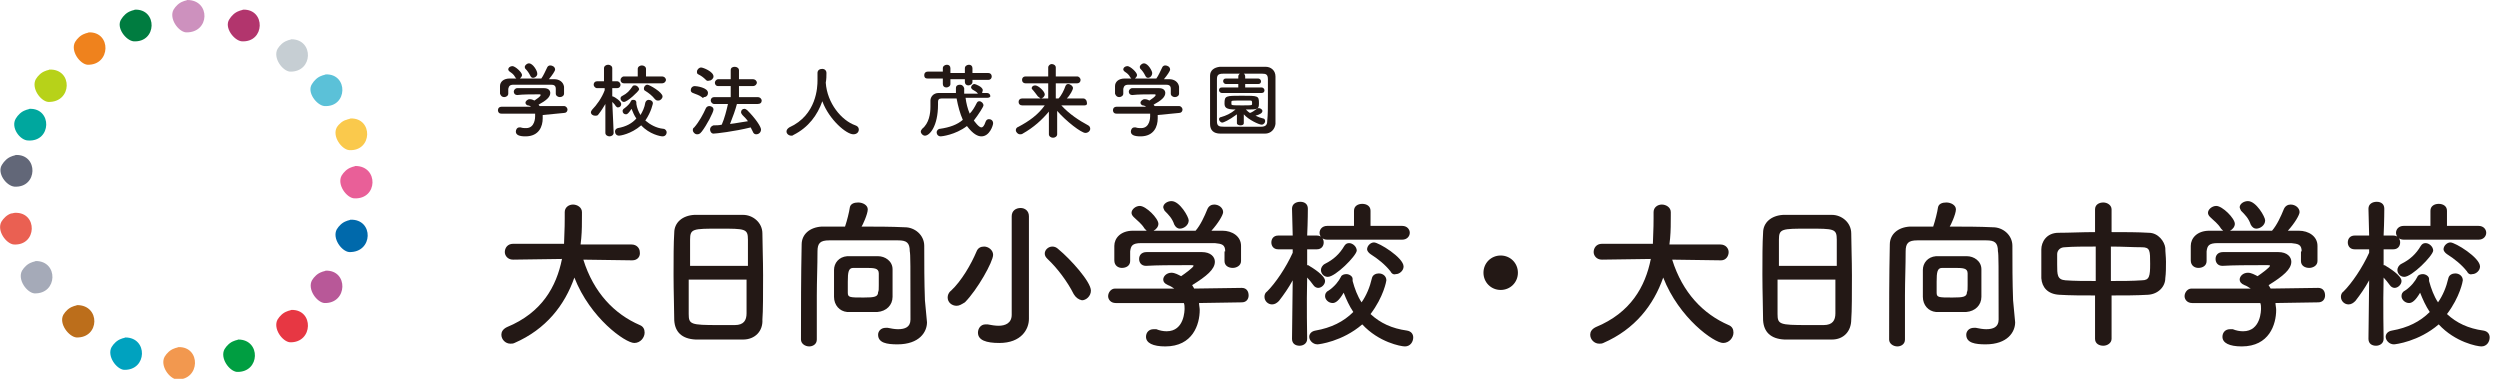 <?xml version="1.0" encoding="utf-8"?>
<!-- Generator: Adobe Illustrator 24.3.0, SVG Export Plug-In . SVG Version: 6.00 Build 0)  -->
<svg version="1.1" id="レイヤー_1" xmlns="http://www.w3.org/2000/svg" xmlns:xlink="http://www.w3.org/1999/xlink" x="0px"
	 y="0px" viewBox="0 0 363 55" style="enable-background:new 0 0 363 55;" xml:space="preserve">
<style type="text/css">
	.st0{fill:#231815;}
	.st1{fill-rule:evenodd;clip-rule:evenodd;fill:#CD91BE;}
	.st2{fill-rule:evenodd;clip-rule:evenodd;fill:#B2356D;}
	.st3{fill-rule:evenodd;clip-rule:evenodd;fill:#C6CED3;}
	.st4{fill-rule:evenodd;clip-rule:evenodd;fill:#5BC1D8;}
	.st5{fill-rule:evenodd;clip-rule:evenodd;fill:#FAC94C;}
	.st6{fill-rule:evenodd;clip-rule:evenodd;fill:#E95F98;}
	.st7{fill-rule:evenodd;clip-rule:evenodd;fill:#0069AB;}
	.st8{fill-rule:evenodd;clip-rule:evenodd;fill:#B85898;}
	.st9{fill-rule:evenodd;clip-rule:evenodd;fill:#E73743;}
	.st10{fill-rule:evenodd;clip-rule:evenodd;fill:#009E41;}
	.st11{fill-rule:evenodd;clip-rule:evenodd;fill:#F2984F;}
	.st12{fill-rule:evenodd;clip-rule:evenodd;fill:#00A2BF;}
	.st13{fill-rule:evenodd;clip-rule:evenodd;fill:#BC6E1B;}
	.st14{fill-rule:evenodd;clip-rule:evenodd;fill:#A5AAB8;}
	.st15{fill-rule:evenodd;clip-rule:evenodd;fill:#EA6052;}
	.st16{fill-rule:evenodd;clip-rule:evenodd;fill:#626778;}
	.st17{fill-rule:evenodd;clip-rule:evenodd;fill:#00A79E;}
	.st18{fill-rule:evenodd;clip-rule:evenodd;fill:#B7D219;}
	.st19{fill-rule:evenodd;clip-rule:evenodd;fill:#EF821D;}
	.st20{fill-rule:evenodd;clip-rule:evenodd;fill:#007C40;}
</style>
<g>
	<g>
		<path class="st0" d="M78.8,16.7c0,0.2,0,0.3,0,0.5c0,1.1-0.5,2.6-2.5,2.6c-0.9,0-1.4-0.2-1.4-0.7c0-0.3,0.2-0.6,0.5-0.6
			c0.1,0,0.1,0,0.2,0c0.3,0.1,0.5,0.1,0.8,0.1c1.3,0,1.3-1.6,1.3-1.7c0-0.1,0-0.3,0-0.4l-4.9,0c-0.4,0-0.5-0.3-0.5-0.5
			c0-0.3,0.2-0.5,0.5-0.5l4.3,0c-0.1-0.1-0.3-0.2-0.5-0.2c-0.2-0.1-0.3-0.2-0.3-0.4c0-0.2,0.3-0.5,0.6-0.5c0.3,0,0.5,0.1,0.7,0.2
			c0.3-0.2,0.9-0.6,0.9-0.8c0,0,0-0.1-0.1-0.1c-0.1,0-0.3,0-0.6,0c-0.7,0-1.9,0-2.7,0.1c0,0,0,0,0,0c-0.3,0-0.5-0.2-0.5-0.5
			c0-0.2,0.2-0.5,0.5-0.5c0.5,0,1.1,0,1.7,0c0.9,0,1.7,0,2.2,0c0.7,0,0.9,0.4,0.9,0.7c0,0.6-0.6,1.1-1.7,1.7
			c0.1,0.1,0.1,0.2,0.2,0.2l3.5,0c0.3,0,0.5,0.3,0.5,0.5c0,0.3-0.2,0.5-0.5,0.5L78.8,16.7z M80.7,12.9c0-0.5-0.3-0.6-0.7-0.6
			c-0.9,0-2,0-3,0c-0.8,0-1.6,0-2.4,0c-0.6,0-0.7,0.2-0.8,0.6c0,0,0,0,0,0.7v0c0,0.3-0.3,0.5-0.6,0.5c-0.3,0-0.5-0.2-0.6-0.5
			c0-0.2,0-0.3,0-0.5c0-0.2,0-0.4,0-0.6c0-0.6,0.5-1.1,1.4-1.1l1,0c-0.1,0-0.1-0.1-0.2-0.2c-0.2-0.4-0.5-0.6-0.8-0.8
			c-0.1-0.1-0.2-0.2-0.2-0.3c0-0.3,0.3-0.5,0.6-0.5c0.4,0,1.4,0.9,1.4,1.3c0,0.2-0.2,0.4-0.3,0.5c1,0,2,0,3.1,0
			c0.3-0.4,0.6-1.1,0.8-1.5c0.1-0.3,0.3-0.4,0.5-0.4c0.3,0,0.7,0.2,0.7,0.6c0,0.2-0.4,0.8-0.9,1.4c0.3,0,0.5,0,0.8,0
			c0.7,0,1.3,0.4,1.4,1.1c0,0.2,0,0.4,0,0.6c0,0.2,0,0.3,0,0.4c0,0.3-0.3,0.5-0.6,0.5c-0.3,0-0.6-0.2-0.6-0.5c0,0,0,0,0,0V12.9z
			 M77.4,11.3c-0.2,0-0.3-0.1-0.4-0.3c-0.2-0.4-0.4-0.7-0.7-1c-0.1-0.1-0.1-0.2-0.1-0.3c0-0.2,0.3-0.5,0.6-0.5
			c0.6,0,1.2,1.1,1.2,1.4C78.1,11,77.7,11.3,77.4,11.3z"/>
		<path class="st0" d="M89.1,19.3c0,0.3-0.3,0.5-0.6,0.5c-0.3,0-0.6-0.2-0.6-0.5v0l0-4.2c-0.3,0.5-0.6,1-1,1.5
			c-0.1,0.2-0.3,0.2-0.5,0.2c-0.3,0-0.6-0.2-0.6-0.5c0-0.1,0.1-0.3,0.2-0.4c0.6-0.6,1.4-1.7,1.8-2.8v-0.3l-1.1,0h0
			c-0.3,0-0.5-0.3-0.5-0.5c0-0.3,0.2-0.5,0.5-0.5h1l0-1.9v0c0-0.3,0.3-0.5,0.6-0.5c0.3,0,0.6,0.2,0.6,0.5v0c0,0,0,0.9,0,1.9h0.7
			c0.3,0,0.5,0.3,0.5,0.5c0,0.3-0.2,0.5-0.5,0.5c0,0,0,0,0,0l-0.7,0c0,0.4,0,0.8,0,1.2c0,0,0.1,0,0.1,0c0.3,0.1,1.2,0.7,1.2,1.1
			c0,0.3-0.2,0.5-0.5,0.5c-0.1,0-0.2-0.1-0.3-0.2c-0.1-0.2-0.3-0.4-0.5-0.6C89,16.7,89.1,19.3,89.1,19.3L89.1,19.3z M89.9,19.7
			c-0.4,0-0.6-0.3-0.6-0.6c0-0.2,0.1-0.4,0.4-0.5c1.2-0.2,2.1-0.7,2.7-1.4c-0.3-0.4-0.5-0.9-0.7-1.4c-0.4,0.6-0.6,0.8-0.8,0.8
			c-0.3,0-0.5-0.2-0.5-0.5c0-0.1,0.1-0.3,0.3-0.4c0.4-0.3,0.8-0.7,0.9-1c0.1-0.2,0.2-0.2,0.4-0.2c0.2,0,0.4,0.1,0.4,0.4
			c0,0,0,0.1,0,0.1c0,0,0,0,0,0.1c0.1,0.6,0.3,1.1,0.6,1.6c0.3-0.5,0.6-1.1,0.7-1.8c0.1-0.3,0.3-0.4,0.5-0.4c0.3,0,0.6,0.2,0.6,0.5
			c0,0-0.2,1.2-1.1,2.5c0.7,0.6,1.6,1.1,2.6,1.2c0.3,0,0.5,0.3,0.5,0.5c0,0.3-0.2,0.6-0.6,0.6c-0.3,0-1.9-0.3-3.1-1.6
			C91.6,19.5,90,19.7,89.9,19.7z M90.6,12.1c-0.3,0-0.5-0.2-0.5-0.5c0-0.2,0.2-0.5,0.5-0.5l2,0l0-1.1c0-0.3,0.3-0.5,0.6-0.5
			c0.3,0,0.6,0.2,0.6,0.5l0,1.1l2.3,0c0.4,0,0.6,0.3,0.6,0.5c0,0.2-0.2,0.5-0.6,0.5H90.6z M90.6,14.8c-0.3,0-0.5-0.3-0.5-0.5
			c0-0.2,0.1-0.3,0.3-0.4c0.6-0.3,1-0.7,1.4-1.3c0.1-0.2,0.2-0.2,0.4-0.2c0.3,0,0.6,0.3,0.6,0.6C92.7,13.3,91.1,14.8,90.6,14.8z
			 M95.1,14.4c-0.4-0.5-0.9-0.9-1.4-1.2c-0.2-0.1-0.2-0.2-0.2-0.4c0-0.2,0.2-0.5,0.5-0.5c0.3,0,2.2,1.1,2.2,1.7
			c0,0.3-0.3,0.6-0.6,0.6C95.4,14.6,95.3,14.6,95.1,14.4z"/>
		<path class="st0" d="M101.9,14.1c-0.4-0.3-0.8-0.4-1.3-0.6c-0.2-0.1-0.3-0.2-0.3-0.4c0-0.3,0.2-0.6,0.6-0.6c0.2,0,1.9,0.2,1.9,1
			c0,0.3-0.2,0.6-0.6,0.6C102.1,14.3,102,14.2,101.9,14.1z M101.2,19.5c-0.3,0-0.6-0.3-0.6-0.6c0-0.1,0-0.3,0.2-0.4
			c0.7-0.8,1.3-1.9,1.7-2.8c0.1-0.2,0.3-0.3,0.5-0.3c0.3,0,0.6,0.2,0.6,0.5c0,0.4-1,2.3-1.7,3.2C101.6,19.5,101.4,19.5,101.2,19.5z
			 M102.5,11.6c-0.4-0.4-0.7-0.6-1.1-0.8c-0.2-0.1-0.2-0.2-0.2-0.4c0-0.3,0.3-0.6,0.6-0.6c0.3,0,1.8,0.6,1.8,1.3
			c0,0.3-0.3,0.6-0.6,0.6C102.7,11.8,102.6,11.7,102.5,11.6z M107,15.1c-0.2,0.8-0.6,1.9-1,2.9c0.9-0.1,1.8-0.3,2.6-0.4
			c-0.2-0.3-0.5-0.6-0.8-0.9c-0.1-0.1-0.2-0.3-0.2-0.4c0-0.3,0.2-0.5,0.5-0.5c0.1,0,0.3,0.1,0.4,0.2c1.2,1.2,2,2.4,2,2.8
			c0,0.4-0.3,0.7-0.7,0.7c-0.2,0-0.4-0.1-0.5-0.4c-0.1-0.2-0.2-0.4-0.3-0.6c-2.4,0.6-5.1,0.9-5.4,0.9c-0.3,0-0.5-0.3-0.5-0.6
			c0-0.3,0.2-0.5,0.5-0.6c0.4,0,0.8,0,1.2-0.1c0.4-0.9,0.7-2.1,0.9-3h-2c-0.3,0-0.5-0.3-0.5-0.5c0-0.3,0.2-0.5,0.5-0.5l2.4,0l0-1.6
			l-1.8,0c-0.4,0-0.5-0.3-0.5-0.5c0-0.2,0.2-0.5,0.5-0.5l1.8,0v-1.3c0-0.4,0.3-0.5,0.6-0.5c0.3,0,0.6,0.2,0.6,0.5v1.3l2,0
			c0.4,0,0.6,0.3,0.6,0.5c0,0.2-0.2,0.5-0.6,0.5l-2,0v1.6l2.7,0c0.4,0,0.6,0.3,0.6,0.5c0,0.3-0.2,0.5-0.6,0.5H107z"/>
		<path class="st0" d="M119.9,12C119.9,12,119.9,12.1,119.9,12c0.2,3,2.3,5.5,4.3,6.2c0.3,0.1,0.5,0.3,0.5,0.6
			c0,0.4-0.3,0.7-0.8,0.7c-1,0-3.5-2.1-4.5-4.8c-0.7,2-2,3.8-4.2,4.9c-0.1,0.1-0.2,0.1-0.3,0.1c-0.4,0-0.7-0.3-0.7-0.6
			c0-0.2,0.1-0.4,0.4-0.6c4-1.8,4.1-5.9,4.1-6.8c0-0.4,0-0.8,0-1.1c0,0,0,0,0,0c0-0.4,0.3-0.6,0.7-0.6c0.3,0,0.6,0.2,0.6,0.6
			C120,11,120,11.5,119.9,12L119.9,12z"/>
		<path class="st0" d="M143.4,14.2c-1.1,0-2.2,0-3.2,0c0.1,0.8,0.3,1.6,0.6,2.3c0.4-0.4,0.7-0.9,1-1.5c0.1-0.2,0.2-0.3,0.4-0.3
			c0.3,0,0.6,0.3,0.6,0.6c0,0.2-0.7,1.3-1.4,2.2c0.1,0.1,0.7,1,1.1,1c0.2,0,0.4-0.2,0.6-0.8c0.1-0.3,0.3-0.4,0.5-0.4
			c0.3,0,0.6,0.2,0.6,0.6c0,0.3-0.5,1.9-1.7,1.9c-0.5,0-1.2-0.3-2.1-1.5c-1.7,1.3-3.7,1.5-3.8,1.5c-0.4,0-0.6-0.3-0.6-0.6
			c0-0.2,0.2-0.5,0.5-0.5c1.4-0.2,2.5-0.6,3.3-1.3c-0.4-0.9-0.7-2-0.9-3.1c-0.8,0-1.5,0-2.2,0c-0.4,0-0.5,0.2-0.5,0.5
			c0,0.1,0,0.2,0,0.4c0,3.1-1.2,4.5-1.9,4.5c-0.3,0-0.6-0.3-0.6-0.6c0-0.1,0.1-0.3,0.2-0.4c1-0.8,1.2-2.2,1.2-3.2c0-0.4,0-0.7,0-0.9
			c0,0,0,0,0,0c0-0.5,0.4-1.1,1.2-1.1c0.8,0,1.6,0,2.5,0c0-0.2,0-0.6,0-0.7c0-0.4,0.3-0.5,0.6-0.5c0.3,0,0.5,0.2,0.6,0.5
			c0,0.2,0,0.5,0,0.8c0.7,0,1.4,0,2,0c-0.2-0.3-0.5-0.4-0.8-0.6c-0.1-0.1-0.2-0.2-0.2-0.3c0-0.2,0.2-0.5,0.5-0.5
			c0.1,0,1.2,0.4,1.2,0.9c0,0.1-0.1,0.3-0.1,0.4h0.7c0.3,0,0.5,0.2,0.5,0.5C143.8,14,143.7,14.2,143.4,14.2L143.4,14.2z M141.2,11.5
			v0.4c0,0.3-0.3,0.5-0.6,0.5c-0.3,0-0.5-0.2-0.5-0.5v-0.4H138v0.7c0,0.3-0.3,0.5-0.6,0.5c-0.3,0-0.5-0.2-0.5-0.5v-0.8h-2.2
			c-0.4,0-0.5-0.2-0.5-0.5c0-0.3,0.2-0.5,0.5-0.5h2.2V9.9c0-0.3,0.3-0.5,0.6-0.5c0.3,0,0.5,0.2,0.5,0.5v0.7h2.1V9.9
			c0-0.3,0.3-0.5,0.6-0.5c0.3,0,0.5,0.2,0.5,0.5v0.7h2.3c0.3,0,0.5,0.2,0.5,0.5c0,0.3-0.2,0.5-0.5,0.5H141.2z"/>
		<path class="st0" d="M157.5,15.3l-3.4,0c1.2,1.3,2.6,2.2,3.9,2.9c0.2,0.1,0.3,0.3,0.3,0.5c0,0.3-0.3,0.6-0.7,0.6
			c-0.6,0-2.8-1.7-4.1-3.2c0,1.1,0,2.2,0,3.4c0,0.3-0.3,0.5-0.6,0.5c-0.3,0-0.6-0.2-0.6-0.5v0l0-3.3c-1,1.2-2.2,2.3-3.8,3.2
			c-0.1,0.1-0.3,0.1-0.4,0.1c-0.3,0-0.6-0.3-0.6-0.6c0-0.2,0.1-0.4,0.4-0.5c1.5-0.8,2.8-1.7,3.8-3.1l-3.3,0h0
			c-0.3,0-0.5-0.2-0.5-0.5c0-0.3,0.2-0.5,0.5-0.5l3.8,0l0-2.2h-3.3c-0.3,0-0.5-0.2-0.5-0.5c0-0.3,0.2-0.5,0.5-0.5h3.3l0-1.3
			c0-0.3,0.3-0.5,0.5-0.5c0.3,0,0.6,0.2,0.6,0.5c0,0.4,0,0.9,0,1.3h3.1c0.3,0,0.5,0.3,0.5,0.5c0,0.3-0.2,0.5-0.5,0.5h-3.1
			c0,0.8,0,1.5,0,2.2h0.4c0.4-0.4,0.8-1.2,1-1.8c0.1-0.2,0.2-0.3,0.4-0.3c0.3,0,0.7,0.3,0.7,0.6c0,0.2-0.4,1-0.9,1.5l2.4,0
			c0.3,0,0.5,0.3,0.5,0.5C157.9,15.1,157.8,15.3,157.5,15.3L157.5,15.3z M150.7,14c-0.3-0.4-0.6-0.8-0.7-0.9
			c-0.1-0.1-0.2-0.2-0.2-0.3c0-0.2,0.2-0.4,0.5-0.4c0.5,0,1.4,0.9,1.4,1.3c0,0.3-0.3,0.6-0.6,0.6C151,14.2,150.8,14.1,150.7,14z"/>
		<path class="st0" d="M168.1,16.7c0,0.2,0,0.3,0,0.5c0,1.1-0.5,2.6-2.5,2.6c-0.9,0-1.4-0.2-1.4-0.7c0-0.3,0.2-0.6,0.5-0.6
			c0.1,0,0.1,0,0.2,0c0.3,0.1,0.5,0.1,0.8,0.1c1.3,0,1.3-1.6,1.3-1.7c0-0.1,0-0.3,0-0.4l-4.9,0c-0.4,0-0.5-0.3-0.5-0.5
			c0-0.3,0.2-0.5,0.5-0.5l4.3,0c-0.1-0.1-0.3-0.2-0.5-0.2c-0.2-0.1-0.3-0.2-0.3-0.4c0-0.2,0.3-0.5,0.6-0.5c0.3,0,0.5,0.1,0.7,0.2
			c0.3-0.2,0.9-0.6,0.9-0.8c0,0,0-0.1-0.1-0.1c-0.1,0-0.3,0-0.6,0c-0.7,0-1.9,0-2.7,0.1c0,0,0,0,0,0c-0.3,0-0.5-0.2-0.5-0.5
			c0-0.2,0.2-0.5,0.5-0.5c0.5,0,1.1,0,1.7,0c0.9,0,1.7,0,2.2,0c0.7,0,0.9,0.4,0.9,0.7c0,0.6-0.6,1.1-1.7,1.7
			c0.1,0.1,0.1,0.2,0.2,0.2l3.5,0c0.3,0,0.5,0.3,0.5,0.5c0,0.3-0.2,0.5-0.5,0.5L168.1,16.7z M170,12.9c0-0.5-0.3-0.6-0.7-0.6
			c-0.9,0-2,0-3,0c-0.8,0-1.6,0-2.4,0c-0.6,0-0.7,0.2-0.8,0.6c0,0,0,0,0,0.7v0c0,0.3-0.3,0.5-0.6,0.5c-0.3,0-0.5-0.2-0.6-0.5
			c0-0.2,0-0.3,0-0.5c0-0.2,0-0.4,0-0.6c0-0.6,0.5-1.1,1.4-1.1l1,0c-0.1,0-0.1-0.1-0.2-0.2c-0.2-0.4-0.5-0.6-0.8-0.8
			c-0.1-0.1-0.2-0.2-0.2-0.3c0-0.3,0.3-0.5,0.6-0.5c0.4,0,1.4,0.9,1.4,1.3c0,0.2-0.2,0.4-0.3,0.5c1,0,2,0,3.1,0
			c0.3-0.4,0.6-1.1,0.8-1.5c0.1-0.3,0.3-0.4,0.5-0.4c0.3,0,0.7,0.2,0.7,0.6c0,0.2-0.4,0.8-0.9,1.4c0.3,0,0.5,0,0.8,0
			c0.7,0,1.3,0.4,1.4,1.1c0,0.2,0,0.4,0,0.6c0,0.2,0,0.3,0,0.4c0,0.3-0.3,0.5-0.6,0.5c-0.3,0-0.6-0.2-0.6-0.5c0,0,0,0,0,0V12.9z
			 M166.7,11.3c-0.2,0-0.3-0.1-0.4-0.3c-0.2-0.4-0.4-0.7-0.7-1c-0.1-0.1-0.1-0.2-0.1-0.3c0-0.2,0.3-0.5,0.6-0.5
			c0.6,0,1.2,1.1,1.2,1.4C167.3,11,167,11.3,166.7,11.3z"/>
		<path class="st0" d="M183.7,19.4c-1,0-2.1,0-3.2,0s-2.2,0-3.3,0c-1,0-1.5-0.5-1.5-1.4c0-0.9,0-2,0-3.1c0-1.4,0-2.8,0-3.9
			c0-0.8,0.6-1.2,1.4-1.3c1,0,2.1,0,3.3,0c1.1,0,2.3,0,3.4,0c0.7,0,1.4,0.5,1.4,1.4c0,1.2,0,2.6,0,3.9c0,1.1,0,2.1,0,3
			C185.1,18.8,184.5,19.4,183.7,19.4z M184.1,14.5c0-1.1,0-2.1,0-3c0-0.7-0.3-0.8-0.8-0.8c-0.9,0-1.9,0-2.9,0c-1,0-1.9,0-2.8,0
			c-0.7,0-0.9,0.2-0.9,0.8c0,0.9,0,2,0,3.1c0,1.1,0,2.1,0,3c0,0.7,0.3,0.8,1,0.8c0.8,0,1.7,0,2.6,0c0.9,0,1.9,0,2.8,0
			c0.7,0,0.9-0.3,0.9-0.8C184.1,16.6,184.1,15.6,184.1,14.5z M179.6,16.6c-1.2,0.9-2,1.2-2.1,1.2c-0.3,0-0.5-0.3-0.5-0.5
			c0-0.1,0.1-0.3,0.3-0.3c0.7-0.2,1.4-0.5,2.1-1.1c-1.4,0-1.6-0.3-1.6-0.9c0-1.1,0.2-1.1,2.5-1.1c2.4,0,2.5,0,2.5,1.1
			c0,0.9-0.2,0.9-1.9,0.9c0.2,0.2,0.4,0.4,0.6,0.5c0.3-0.1,0.6-0.3,1-0.6c0.1-0.1,0.2-0.1,0.3-0.1c0.2,0,0.5,0.2,0.5,0.4
			c0,0.3-0.3,0.5-1,0.7c0.4,0.2,0.7,0.3,1.1,0.4c0.2,0,0.3,0.2,0.3,0.4c0,0.2-0.2,0.5-0.5,0.5c-0.4,0-1.9-0.7-2.6-1.5l0,1.3
			c0,0.2-0.2,0.3-0.5,0.3c-0.2,0-0.5-0.1-0.5-0.3c0,0,0,0,0,0L179.6,16.6z M177.4,13.5c-0.2,0-0.4-0.2-0.4-0.4
			c0-0.2,0.1-0.4,0.4-0.4h2.4v-0.5H178c-0.2,0-0.4-0.2-0.4-0.4c0-0.2,0.1-0.4,0.4-0.4h1.8v-0.3c0-0.3,0.3-0.5,0.5-0.5
			c0.3,0,0.5,0.2,0.5,0.5v0.3h1.9c0.2,0,0.4,0.2,0.4,0.4c0,0.2-0.1,0.4-0.4,0.4h-1.9v0.5h2.4c0.2,0,0.4,0.2,0.4,0.4
			c0,0.2-0.1,0.4-0.4,0.4H177.4z M178.8,15.1c0,0.2,0.2,0.2,1.6,0.2c1.3,0,1.4,0,1.4-0.2c0,0,0-0.1,0-0.2c0-0.3-0.1-0.3-0.3-0.3
			c-0.4,0-0.9,0-1.4,0c-1.2,0-1.3,0-1.3,0.2C178.8,14.7,178.8,14.7,178.8,15.1z"/>
	</g>
	<g>
		<path class="st0" d="M91.8,37.8l-7.1-0.1c1.5,4.8,4.5,7.9,8.2,9.5c0.5,0.2,0.7,0.6,0.7,1.1c0,0.7-0.6,1.5-1.5,1.5
			c-1.3,0-6.4-3.6-8.7-9.5c-1.4,4-4.1,7.5-8.7,9.5c-0.2,0.1-0.4,0.1-0.6,0.1c-0.7,0-1.3-0.6-1.3-1.3c0-0.4,0.2-0.8,0.8-1.1
			c5.1-2.1,7.2-5.9,8-9.9l-7.1,0.1h0c-0.8,0-1.2-0.6-1.2-1.1c0-0.6,0.4-1.2,1.2-1.2h7.4c0.1-2.1,0.1-3.5,0.1-3.7c0-0.3,0-0.6,0-0.9
			v0c0-0.7,0.6-1.1,1.2-1.1c0.6,0,1.3,0.4,1.3,1.1c0,0.2,0,0.4,0,0.5c0,1.1,0,2.2-0.1,3.3l-0.1,0.9h7.4c0.8,0,1.2,0.6,1.2,1.1
			C93,37.2,92.6,37.8,91.8,37.8L91.8,37.8z"/>
		<path class="st0" d="M107.9,49.3c-1,0-2.3,0-3.5,0c-1.2,0-2.4,0-3.4,0c-2-0.1-3-1.1-3.1-2.8c0-1.5-0.1-4.1-0.1-6.6
			c0-2.3,0-4.6,0.1-6.1c0-1.5,1.2-2.5,2.9-2.6c0.9,0,2.4,0,3.9,0c1.2,0,2.4,0,3.2,0c1.4,0,2.8,1.1,2.8,2.7c0,1.4,0.1,3.8,0.1,6.1
			c0,2.6,0,5.2-0.1,6.4C110.8,48.1,109.6,49.3,107.9,49.3z M108.6,38.6c0-1.5,0-2.8,0-3.8c0-1.6-0.4-1.6-4.1-1.6
			c-3.9,0-4.3,0-4.3,1.6c0,1,0,2.3,0,3.8H108.6z M100,40.6c0,2,0,3.8,0,5c0,1.5,0.3,1.6,4.3,1.6c0.9,0,1.8,0,2.4,0
			c1.3,0,1.7-0.7,1.7-1.7c0-1.2,0-3,0-4.9H100z"/>
		<path class="st0" d="M134.6,46.8C134.6,46.8,134.6,46.8,134.6,46.8c0,1.4-1.1,3.2-4.3,3.2c-1.5,0-2.8-0.2-2.8-1.4
			c0-0.5,0.4-1,1.1-1c0.1,0,0.2,0,0.3,0c0.5,0.1,1,0.2,1.5,0.2c1,0,1.8-0.3,1.8-1.4c0-7.9,0-9.5-0.1-9.9c0-1.3-0.5-1.6-1.7-1.6
			c-1.7,0-3.4,0-5.1,0c-1.7,0-3.3,0-4.9,0c-1.3,0-1.7,0.4-1.7,1.6c0,2.1-0.1,4.3-0.1,6.4c0,6.4,0,6.4,0,6.4c0,0.7-0.6,1-1.1,1
			c-0.6,0-1.2-0.4-1.2-1v0c0-4.4,0-9.2,0.1-13.8c0-1.5,1.2-2.5,2.9-2.6c1.1,0,2.2,0,3.4,0c0.3-0.9,0.6-2.1,0.7-2.8
			c0.1-0.5,0.6-0.7,1.2-0.7c0.7,0,1.4,0.4,1.4,1c0,0.7-0.8,2.4-0.9,2.5c2.1,0,4.2,0,6.3,0.1c1.4,0,2.8,1.1,2.8,2.7
			c0,2.6,0,5.2,0.1,7.9L134.6,46.8z M121.1,41.2c0-0.7,0-1.4,0-2c0-1,0.7-1.9,1.9-2c0.6,0,1.3,0,2,0c0.9,0,1.8,0,2.5,0
			c1,0,2.1,0.7,2.1,1.9c0,0.6,0,1.3,0,2c0,0.7,0,1.4,0,2c0,1.2-0.9,2.1-2.2,2.2c-0.7,0-1.4,0-2.2,0c-0.8,0-1.5,0-2.2,0
			c-1.1-0.1-1.9-1-1.9-2.2C121.1,42.6,121.1,41.9,121.1,41.2z M127.6,41.4c0-0.6,0-1.3,0-1.7c0-0.8-0.7-0.8-2-0.8
			c-0.6,0-1.2,0-1.7,0c-0.7,0-0.8,0.6-0.8,2c0,0.6,0,1.2,0,1.6c0,0.7,0.3,0.7,2.3,0.7c1.6,0,2.1-0.1,2.1-0.8
			C127.6,42.3,127.6,41.9,127.6,41.4z"/>
		<path class="st0" d="M138.9,44.4c-0.7,0-1.3-0.5-1.3-1.2c0-0.3,0.1-0.7,0.5-1c1.5-1.4,2.9-3.8,3.7-5.7c0.2-0.5,0.6-0.7,1.1-0.7
			c0.6,0,1.3,0.5,1.3,1.2c0,1-2.3,5.1-4.1,6.9C139.6,44.2,139.3,44.4,138.9,44.4z M149.4,46.3C149.4,46.4,149.4,46.4,149.4,46.3
			c0,1.5-1.1,3.5-4.3,3.5c-1.9,0-3.1-0.4-3.1-1.5c0-0.6,0.4-1.2,1.1-1.2c0.1,0,0.2,0,0.3,0c0.5,0.1,1.1,0.2,1.6,0.2
			c1,0,1.9-0.4,1.9-1.6V31.4c0-0.8,0.6-1.2,1.3-1.2c0.6,0,1.2,0.4,1.2,1.2v12.2L149.4,46.3z M155.9,42.7c-0.9-1.8-2.4-3.8-3.8-5.1
			c-0.3-0.3-0.4-0.5-0.4-0.8c0-0.5,0.5-1,1.1-1c0.3,0,0.6,0.1,0.9,0.4c1.7,1.4,4.7,4.7,4.7,6c0,0.8-0.7,1.4-1.3,1.4
			C156.6,43.5,156.2,43.2,155.9,42.7z"/>
		<path class="st0" d="M174.1,44c0,0.3,0.1,0.7,0.1,1c0,2.1-1,5.3-5,5.3c-1.8,0-2.8-0.5-2.8-1.4c0-0.6,0.4-1.1,1.1-1.1
			c0.1,0,0.2,0,0.4,0c0.5,0.2,1,0.3,1.5,0.3c2.6,0,2.6-3.1,2.6-3.3c0-0.3,0-0.5-0.1-0.8l-9.9,0c-0.7,0-1.1-0.5-1.1-1
			c0-0.5,0.4-1.1,1-1.1l8.6,0c-0.3-0.2-0.6-0.4-0.9-0.5c-0.5-0.2-0.7-0.5-0.7-0.8c0-0.5,0.5-1,1.2-1c0.5,0,1,0.3,1.4,0.5
			c0.6-0.4,1.8-1.3,1.8-1.5c0-0.1-0.1-0.1-0.3-0.1c-0.3,0-0.7,0-1.2,0c-1.5,0-3.8,0-5.4,0.1c0,0,0,0,0,0c-0.7,0-1-0.5-1-1
			c0-0.5,0.3-1,1.1-1c1,0,2.3,0,3.5,0c1.7,0,3.4,0,4.5,0c1.3,0,1.9,0.7,1.9,1.4c0,1.1-1.2,2.1-3.3,3.4c0.1,0.2,0.2,0.3,0.3,0.5
			l6.9-0.1c0.7,0,1,0.5,1,1.1c0,0.5-0.3,1-1,1L174.1,44z M177.9,36.5c0-1-0.5-1.1-1.5-1.2c-1.9,0-4,0-6,0c-1.7,0-3.3,0-4.7,0
			c-1.3,0-1.5,0.4-1.6,1.2c0,0,0,0,0,1.4v0c0,0.7-0.6,1-1.2,1c-0.5,0-1.1-0.3-1.1-1.1c0-0.3,0-0.7,0-1c0-0.4,0-0.8,0-1.1
			c0-1.1,0.9-2.2,2.7-2.2l2,0c-0.1-0.1-0.2-0.2-0.3-0.3c-0.5-0.8-1-1.1-1.6-1.7c-0.2-0.2-0.3-0.4-0.3-0.6c0-0.5,0.6-1,1.2-1
			c0.9,0,2.7,1.8,2.7,2.6c0,0.4-0.3,0.8-0.7,1c2.1,0,4.1,0,6.1,0c0.7-0.8,1.3-2.1,1.7-3.1c0.2-0.5,0.6-0.7,1-0.7
			c0.7,0,1.3,0.5,1.3,1.1c0,0.4-0.7,1.6-1.7,2.7c0.5,0,1.1,0,1.6,0c1.4,0,2.7,0.8,2.7,2.2c0,0.3,0,0.8,0,1.3c0,0.3,0,0.6,0,0.9
			c0,0.7-0.7,1-1.2,1c-0.6,0-1.2-0.3-1.2-1c0,0,0,0,0,0V36.5z M171.3,33.2c-0.3,0-0.6-0.2-0.8-0.6c-0.3-0.9-0.8-1.4-1.4-2
			c-0.1-0.2-0.2-0.4-0.2-0.5c0-0.5,0.6-0.9,1.2-0.9c1.2,0,2.5,2.3,2.5,2.8C172.6,32.7,171.9,33.2,171.3,33.2z"/>
		<path class="st0" d="M189.8,49.2c0,0.7-0.6,1-1.1,1c-0.6,0-1.1-0.3-1.1-1v0l0.1-8.5c-0.6,1.1-1.3,2.1-2,3c-0.3,0.3-0.6,0.5-1,0.5
			c-0.6,0-1.1-0.5-1.1-1.1c0-0.3,0.1-0.6,0.4-0.8c1.2-1.2,2.7-3.4,3.7-5.6v-0.5l-2.1,0h0c-0.7,0-1-0.5-1-1s0.3-1,1-1h2.1l-0.1-3.9v0
			c0-0.7,0.6-1,1.2-1c0.6,0,1.1,0.3,1.1,1v0c0,0,0,1.8-0.1,3.9h1.4c0.7,0,1,0.5,1,1s-0.3,1-1,1c0,0,0,0,0,0l-1.4,0
			c0,0.8,0,1.7,0,2.3c0.1,0,0.2,0,0.3,0.1c0.5,0.3,2.3,1.4,2.3,2.2c0,0.5-0.5,1-1,1c-0.2,0-0.5-0.1-0.7-0.4
			c-0.3-0.4-0.6-0.8-0.9-1.1C189.7,44,189.8,49.2,189.8,49.2L189.8,49.2z M191.3,50c-0.7,0-1.2-0.6-1.2-1.1c0-0.4,0.3-0.8,0.9-0.9
			c2.3-0.4,4.1-1.3,5.5-2.7c-0.6-0.9-1-1.8-1.4-2.8c-0.7,1.2-1.2,1.5-1.6,1.5c-0.6,0-1.1-0.5-1.1-1c0-0.3,0.1-0.6,0.5-0.8
			c0.9-0.6,1.5-1.4,1.8-2c0.1-0.3,0.5-0.4,0.8-0.4c0.4,0,0.9,0.3,0.9,0.7c0,0.1,0,0.1,0,0.2c0,0,0,0.1,0,0.1
			c0.3,1.1,0.7,2.2,1.3,3.1c0.7-1,1.2-2.2,1.5-3.5c0.1-0.5,0.6-0.7,1-0.7c0.6,0,1.1,0.4,1.1,1c0,0.1-0.4,2.4-2.3,4.9
			c1.4,1.3,3.1,2.1,5.3,2.4c0.6,0.1,0.9,0.5,0.9,1c0,0.6-0.4,1.3-1.2,1.3c-0.6,0-3.8-0.6-6.2-3.2C194.9,49.6,191.5,50,191.3,50z
			 M192.7,34.8c-0.7,0-1.1-0.5-1.1-1c0-0.5,0.4-1,1.1-1l3.9,0l0-2.2c0-0.7,0.6-1,1.2-1c0.6,0,1.2,0.3,1.2,1l0,2.2l4.6,0
			c0.7,0,1.1,0.5,1.1,1c0,0.5-0.4,1-1.1,1H192.7z M192.8,40.2c-0.6,0-1-0.5-1-1c0-0.3,0.2-0.7,0.6-0.9c1.2-0.6,2.1-1.4,2.8-2.6
			c0.2-0.3,0.4-0.4,0.7-0.4c0.5,0,1.1,0.5,1.1,1.1C196.9,37.2,193.9,40.2,192.8,40.2z M201.9,39.4c-0.8-1-1.8-1.8-2.9-2.5
			c-0.3-0.2-0.5-0.5-0.5-0.7c0-0.5,0.5-1,1-1c0.7,0,4.3,2.2,4.3,3.5c0,0.6-0.6,1.1-1.1,1.1C202.4,39.9,202.1,39.8,201.9,39.4z"/>
		<path class="st0" d="M217.9,42.1c-1.4,0-2.5-1.1-2.5-2.5c0-1.4,1.1-2.5,2.5-2.5c1.4,0,2.5,1.1,2.5,2.5
			C220.4,41,219.3,42.1,217.9,42.1z"/>
		<path class="st0" d="M249.9,37.8l-7.1-0.1c1.5,4.8,4.5,7.9,8.2,9.5c0.5,0.2,0.7,0.6,0.7,1.1c0,0.7-0.6,1.5-1.5,1.5
			c-1.3,0-6.4-3.6-8.7-9.5c-1.4,4-4.1,7.5-8.7,9.5c-0.2,0.1-0.4,0.1-0.6,0.1c-0.7,0-1.3-0.6-1.3-1.3c0-0.4,0.2-0.8,0.8-1.1
			c5.1-2.1,7.2-5.9,8-9.9l-7.1,0.1h0c-0.8,0-1.2-0.6-1.2-1.1c0-0.6,0.4-1.2,1.2-1.2h7.4c0.1-2.1,0.1-3.5,0.1-3.7c0-0.3,0-0.6,0-0.9
			v0c0-0.7,0.6-1.1,1.2-1.1s1.3,0.4,1.3,1.1c0,0.2,0,0.4,0,0.5c0,1.1,0,2.2-0.1,3.3l-0.1,0.9h7.4c0.8,0,1.2,0.6,1.2,1.1
			C251,37.2,250.6,37.8,249.9,37.8L249.9,37.8z"/>
		<path class="st0" d="M266,49.3c-1,0-2.3,0-3.5,0c-1.2,0-2.4,0-3.4,0c-2-0.1-3-1.1-3.1-2.8c0-1.5-0.1-4.1-0.1-6.6
			c0-2.3,0-4.6,0.1-6.1c0-1.5,1.2-2.5,2.9-2.6c0.9,0,2.4,0,3.9,0c1.2,0,2.4,0,3.2,0c1.4,0,2.8,1.1,2.8,2.7c0,1.4,0.1,3.8,0.1,6.1
			c0,2.6,0,5.2-0.1,6.4C268.8,48.1,267.7,49.3,266,49.3z M266.7,38.6c0-1.5,0-2.8,0-3.8c0-1.6-0.4-1.6-4.1-1.6c-3.9,0-4.3,0-4.3,1.6
			c0,1,0,2.3,0,3.8H266.7z M258.1,40.6c0,2,0,3.8,0,5c0,1.5,0.3,1.6,4.3,1.6c0.9,0,1.8,0,2.4,0c1.3,0,1.7-0.7,1.7-1.7
			c0-1.2,0-3,0-4.9H258.1z"/>
		<path class="st0" d="M292.6,46.8C292.6,46.8,292.6,46.8,292.6,46.8c0,1.4-1.1,3.2-4.3,3.2c-1.5,0-2.8-0.2-2.8-1.4
			c0-0.5,0.4-1,1.1-1c0.1,0,0.2,0,0.3,0c0.5,0.1,1,0.2,1.5,0.2c1,0,1.8-0.3,1.8-1.4c0-7.9,0-9.5-0.1-9.9c0-1.3-0.5-1.6-1.7-1.6
			c-1.7,0-3.4,0-5.1,0c-1.7,0-3.3,0-4.9,0c-1.3,0-1.7,0.4-1.7,1.6c0,2.1-0.1,4.3-0.1,6.4c0,6.4,0,6.4,0,6.4c0,0.7-0.6,1-1.1,1
			c-0.6,0-1.2-0.4-1.2-1v0c0-4.4,0-9.2,0.1-13.8c0-1.5,1.2-2.5,2.9-2.6c1.1,0,2.2,0,3.4,0c0.3-0.9,0.6-2.1,0.7-2.8
			c0.1-0.5,0.6-0.7,1.2-0.7c0.7,0,1.4,0.4,1.4,1c0,0.7-0.8,2.4-0.9,2.5c2.1,0,4.2,0,6.3,0.1c1.4,0,2.8,1.1,2.8,2.7
			c0,2.6,0,5.2,0.1,7.9L292.6,46.8z M279.2,41.2c0-0.7,0-1.4,0-2c0-1,0.7-1.9,1.9-2c0.6,0,1.3,0,2,0c0.9,0,1.8,0,2.5,0
			c1,0,2.1,0.7,2.1,1.9c0,0.6,0,1.3,0,2c0,0.7,0,1.4,0,2c0,1.2-0.9,2.1-2.2,2.2c-0.7,0-1.4,0-2.2,0c-0.8,0-1.5,0-2.2,0
			c-1.1-0.1-1.9-1-1.9-2.2C279.2,42.6,279.2,41.9,279.2,41.2z M285.7,41.4c0-0.6,0-1.3,0-1.7c0-0.8-0.7-0.8-2-0.8
			c-0.6,0-1.2,0-1.7,0c-0.7,0-0.8,0.6-0.8,2c0,0.6,0,1.2,0,1.6c0,0.7,0.3,0.7,2.3,0.7c1.6,0,2.1-0.1,2.1-0.8
			C285.7,42.3,285.7,41.9,285.7,41.4z"/>
		<path class="st0" d="M304.2,42.9c-1.8,0-3.6,0-5.2-0.1c-1.7-0.1-2.5-1.1-2.6-2.4c0-0.7,0-1.5,0-2.2c0-0.7,0-1.4,0-2
			c0-1,0.7-2.4,2.5-2.4c1.6,0,3.4-0.1,5.3-0.1v-3.3c0-0.7,0.6-1,1.2-1c0.6,0,1.2,0.4,1.2,1v3.3c1.9,0,3.8,0,5.4,0.1
			c1.4,0,2.3,1.3,2.4,2.2c0,0.6,0.1,1.3,0.1,2c0,0.8,0,1.7-0.1,2.4c0,1.2-1,2.3-2.5,2.4c-1.7,0.1-3.5,0.1-5.3,0.1v6.3
			c0,0.6-0.6,1-1.2,1c-0.6,0-1.2-0.3-1.2-1V42.9z M304.2,35.8c-1.6,0-3.2,0-4.4,0.1c-0.7,0-1.1,0.5-1.1,1c0,0.4,0,1,0,1.5
			c0,1.5,0,2.2,1.2,2.3c1.3,0.1,2.8,0.1,4.4,0.1V35.8z M306.5,40.8c1.6,0,3.1,0,4.5-0.1c1.1,0,1.2-0.6,1.2-2.4c0-1.9,0-2.4-1.2-2.4
			c-1.3,0-2.8-0.1-4.5-0.1V40.8z"/>
		<path class="st0" d="M330.4,44c0,0.3,0.1,0.7,0.1,1c0,2.1-1,5.3-5,5.3c-1.8,0-2.8-0.5-2.8-1.4c0-0.6,0.4-1.1,1.1-1.1
			c0.1,0,0.2,0,0.4,0c0.5,0.2,1,0.3,1.5,0.3c2.6,0,2.6-3.1,2.6-3.3c0-0.3,0-0.5-0.1-0.8l-9.9,0c-0.7,0-1.1-0.5-1.1-1
			c0-0.5,0.4-1.1,1-1.1l8.6,0c-0.3-0.2-0.6-0.4-0.9-0.5c-0.5-0.2-0.7-0.5-0.7-0.8c0-0.5,0.5-1,1.2-1c0.5,0,1,0.3,1.4,0.5
			c0.6-0.4,1.8-1.3,1.8-1.5c0-0.1-0.1-0.1-0.3-0.1c-0.3,0-0.7,0-1.2,0c-1.5,0-3.8,0-5.4,0.1c0,0,0,0,0,0c-0.7,0-1-0.5-1-1
			c0-0.5,0.3-1,1.1-1c1,0,2.3,0,3.5,0c1.7,0,3.4,0,4.5,0c1.3,0,1.9,0.7,1.9,1.4c0,1.1-1.2,2.1-3.3,3.4c0.1,0.2,0.2,0.3,0.3,0.5
			l6.9-0.1c0.7,0,1,0.5,1,1.1c0,0.5-0.3,1-1,1L330.4,44z M334.2,36.5c0-1-0.5-1.1-1.5-1.2c-1.9,0-4,0-6,0c-1.7,0-3.3,0-4.7,0
			c-1.3,0-1.5,0.4-1.6,1.2c0,0,0,0,0,1.4v0c0,0.7-0.6,1-1.2,1c-0.5,0-1.1-0.3-1.1-1.1c0-0.3,0-0.7,0-1c0-0.4,0-0.8,0-1.1
			c0-1.1,0.9-2.2,2.7-2.2l2,0c-0.1-0.1-0.2-0.2-0.3-0.3c-0.5-0.8-1-1.1-1.6-1.7c-0.2-0.2-0.3-0.4-0.3-0.6c0-0.5,0.6-1,1.2-1
			c0.9,0,2.7,1.8,2.7,2.6c0,0.4-0.3,0.8-0.7,1c2.1,0,4.1,0,6.1,0c0.7-0.8,1.3-2.1,1.7-3.1c0.2-0.5,0.6-0.7,1-0.7
			c0.7,0,1.3,0.5,1.3,1.1c0,0.4-0.7,1.6-1.7,2.7c0.5,0,1.1,0,1.6,0c1.4,0,2.7,0.8,2.7,2.2c0,0.3,0,0.8,0,1.3c0,0.3,0,0.6,0,0.9
			c0,0.7-0.7,1-1.2,1c-0.6,0-1.2-0.3-1.2-1c0,0,0,0,0,0V36.5z M327.6,33.2c-0.3,0-0.6-0.2-0.8-0.6c-0.3-0.9-0.8-1.4-1.4-2
			c-0.1-0.2-0.2-0.4-0.2-0.5c0-0.5,0.6-0.9,1.2-0.9c1.2,0,2.5,2.3,2.5,2.8C328.9,32.7,328.2,33.2,327.6,33.2z"/>
		<path class="st0" d="M346.1,49.2c0,0.7-0.6,1-1.1,1c-0.6,0-1.1-0.3-1.1-1v0l0.1-8.5c-0.6,1.1-1.3,2.1-2,3c-0.3,0.3-0.6,0.5-1,0.5
			c-0.6,0-1.1-0.5-1.1-1.1c0-0.3,0.1-0.6,0.4-0.8c1.2-1.2,2.7-3.4,3.7-5.6v-0.5l-2.1,0h0c-0.7,0-1-0.5-1-1s0.3-1,1-1h2.1l-0.1-3.9v0
			c0-0.7,0.6-1,1.2-1c0.6,0,1.1,0.3,1.1,1v0c0,0,0,1.8-0.1,3.9h1.4c0.7,0,1,0.5,1,1s-0.3,1-1,1c0,0,0,0,0,0l-1.4,0
			c0,0.8,0,1.7,0,2.3c0.1,0,0.2,0,0.3,0.1c0.5,0.3,2.3,1.4,2.3,2.2c0,0.5-0.5,1-1,1c-0.2,0-0.5-0.1-0.7-0.4
			c-0.3-0.4-0.6-0.8-0.9-1.1C346,44,346.1,49.2,346.1,49.2L346.1,49.2z M347.6,50c-0.7,0-1.2-0.6-1.2-1.1c0-0.4,0.3-0.8,0.9-0.9
			c2.3-0.4,4.1-1.3,5.5-2.7c-0.6-0.9-1-1.8-1.4-2.8c-0.7,1.2-1.2,1.5-1.6,1.5c-0.6,0-1.1-0.5-1.1-1c0-0.3,0.1-0.6,0.5-0.8
			c0.9-0.6,1.5-1.4,1.8-2c0.1-0.3,0.5-0.4,0.8-0.4c0.4,0,0.9,0.3,0.9,0.7c0,0.1,0,0.1,0,0.2c0,0,0,0.1,0,0.1
			c0.3,1.1,0.7,2.2,1.3,3.1c0.7-1,1.2-2.2,1.5-3.5c0.1-0.5,0.6-0.7,1-0.7c0.6,0,1.1,0.4,1.1,1c0,0.1-0.4,2.4-2.3,4.9
			c1.4,1.3,3.1,2.1,5.3,2.4c0.6,0.1,0.9,0.5,0.9,1c0,0.6-0.4,1.3-1.2,1.3c-0.6,0-3.8-0.6-6.2-3.2C351.2,49.6,347.8,50,347.6,50z
			 M349,34.8c-0.7,0-1.1-0.5-1.1-1c0-0.5,0.4-1,1.1-1l3.9,0l0-2.2c0-0.7,0.6-1,1.2-1c0.6,0,1.2,0.3,1.2,1l0,2.2l4.6,0
			c0.7,0,1.1,0.5,1.1,1c0,0.5-0.4,1-1.1,1H349z M349.1,40.2c-0.6,0-1-0.5-1-1c0-0.3,0.2-0.7,0.6-0.9c1.2-0.6,2.1-1.4,2.8-2.6
			c0.2-0.3,0.4-0.4,0.7-0.4c0.5,0,1.1,0.5,1.1,1.1C353.2,37.2,350.2,40.2,349.1,40.2z M358.2,39.4c-0.8-1-1.8-1.8-2.9-2.5
			c-0.3-0.2-0.5-0.5-0.5-0.7c0-0.5,0.5-1,1-1c0.7,0,4.3,2.2,4.3,3.5c0,0.6-0.6,1.1-1.1,1.1C358.7,39.9,358.4,39.8,358.2,39.4z"/>
	</g>
	<g>
		<path class="st1" d="M27.2,0c-0.2,0.1-0.4,0.1-0.6,0.2c-0.6,0.2-1.1,0.7-1.4,1.2c-0.7,1.3,0.7,3.2,1.8,3.3C30.5,4.8,30.6,0,27.2,0
			z"/>
		<path class="st2" d="M35.3,1.4c-0.2,0.1-0.4,0.1-0.6,0.2c-0.6,0.2-1.1,0.7-1.4,1.2C32.5,4,34,5.9,35.1,6
			C38.5,6.2,38.6,1.3,35.3,1.4z"/>
		<path class="st3" d="M42.3,5.7c-0.2,0.1-0.4,0.1-0.6,0.2c-0.6,0.2-1.1,0.7-1.4,1.2c-0.7,1.3,0.7,3.2,1.8,3.3
			C45.5,10.5,45.6,5.7,42.3,5.7z"/>
		<path class="st4" d="M47.1,15.4c3.4,0.2,3.5-4.7,0.2-4.6c-0.2,0.1-0.4,0.1-0.6,0.2c-0.6,0.2-1.1,0.7-1.4,1.2
			C44.5,13.4,46,15.3,47.1,15.4z"/>
		<path class="st5" d="M48.9,18.5c-0.7,1.3,0.7,3.2,1.8,3.3c3.4,0.2,3.5-4.7,0.2-4.6c-0.2,0.1-0.4,0.1-0.6,0.2
			C49.8,17.5,49.2,18,48.9,18.5z"/>
		<path class="st6" d="M51.6,24.1c-0.2,0.1-0.4,0.1-0.6,0.2c-0.6,0.2-1.1,0.7-1.4,1.2c-0.7,1.3,0.7,3.2,1.8,3.3
			C54.9,29,55,24.1,51.6,24.1z"/>
		<path class="st7" d="M50.9,31.9c-0.2,0.1-0.4,0.1-0.6,0.2c-0.6,0.2-1.1,0.7-1.4,1.2c-0.7,1.3,0.7,3.2,1.8,3.3
			C54.2,36.7,54.3,31.8,50.9,31.9z"/>
		<path class="st8" d="M47.3,39.3c-0.2,0.1-0.4,0.1-0.6,0.2c-0.6,0.2-1.1,0.7-1.4,1.2c-0.7,1.3,0.7,3.2,1.8,3.3
			C50.5,44.1,50.6,39.2,47.3,39.3z"/>
		<path class="st9" d="M42.3,45c-0.2,0.1-0.4,0.1-0.6,0.2c-0.6,0.2-1.1,0.7-1.4,1.2c-0.7,1.3,0.7,3.2,1.8,3.3
			C45.5,49.8,45.6,44.9,42.3,45z"/>
		<path class="st10" d="M34.6,49.3c-0.2,0.1-0.4,0.1-0.6,0.2c-0.6,0.2-1.1,0.7-1.4,1.2c-0.7,1.3,0.7,3.2,1.8,3.3
			C37.8,54.1,37.9,49.3,34.6,49.3z"/>
		<path class="st11" d="M25.9,50.4c-0.2,0.1-0.4,0.1-0.6,0.2c-0.6,0.2-1.1,0.7-1.4,1.2c-0.7,1.3,0.7,3.2,1.8,3.3
			C29.1,55.2,29.2,50.3,25.9,50.4z"/>
		<path class="st12" d="M18.2,49c-0.2,0.1-0.4,0.1-0.6,0.2c-0.6,0.2-1.1,0.7-1.4,1.2c-0.7,1.3,0.7,3.2,1.8,3.3
			C21.4,53.8,21.5,49,18.2,49z"/>
		<path class="st13" d="M11.2,44.3c-0.2,0.1-0.4,0.1-0.6,0.2c-0.6,0.2-1.1,0.7-1.4,1.2C8.5,47,10,48.9,11.1,49
			C14.5,49.1,14.6,44.3,11.2,44.3z"/>
		<path class="st14" d="M5.2,37.9C5,38,4.8,38,4.6,38.1c-0.6,0.2-1.1,0.7-1.4,1.2c-0.7,1.3,0.7,3.2,1.8,3.3
			C8.4,42.7,8.5,37.9,5.2,37.9z"/>
		<path class="st15" d="M2.2,30.9C2,30.9,1.8,31,1.6,31c-0.6,0.2-1.1,0.7-1.4,1.2c-0.7,1.3,0.7,3.2,1.8,3.3
			C5.4,35.7,5.5,30.8,2.2,30.9z"/>
		<path class="st16" d="M2.1,27.1c3.4,0.2,3.5-4.7,0.2-4.6c-0.2,0.1-0.4,0.1-0.6,0.2c-0.6,0.2-1.1,0.7-1.4,1.2
			C-0.5,25.1,0.9,27,2.1,27.1z"/>
		<path class="st17" d="M4.1,20.4c3.4,0.2,3.5-4.7,0.2-4.6c-0.2,0.1-0.4,0.1-0.6,0.2c-0.6,0.2-1.1,0.7-1.4,1.2
			C1.5,18.5,2.9,20.4,4.1,20.4z"/>
		<path class="st18" d="M7.2,10.1c-0.2,0.1-0.4,0.1-0.6,0.2c-0.6,0.2-1.1,0.7-1.4,1.2c-0.7,1.3,0.7,3.2,1.8,3.3
			C10.5,14.9,10.6,10,7.2,10.1z"/>
		<path class="st19" d="M12.9,4.7c-0.2,0.1-0.4,0.1-0.6,0.2c-0.6,0.2-1.1,0.7-1.4,1.2c-0.7,1.3,0.7,3.2,1.8,3.3
			C16.1,9.5,16.2,4.6,12.9,4.7z"/>
		<path class="st20" d="M19.6,1.4c-0.2,0.1-0.4,0.1-0.6,0.2c-0.6,0.2-1.1,0.7-1.4,1.2C16.8,4,18.3,5.9,19.4,6
			C22.8,6.2,22.9,1.3,19.6,1.4z"/>
	</g>
</g>
</svg>
